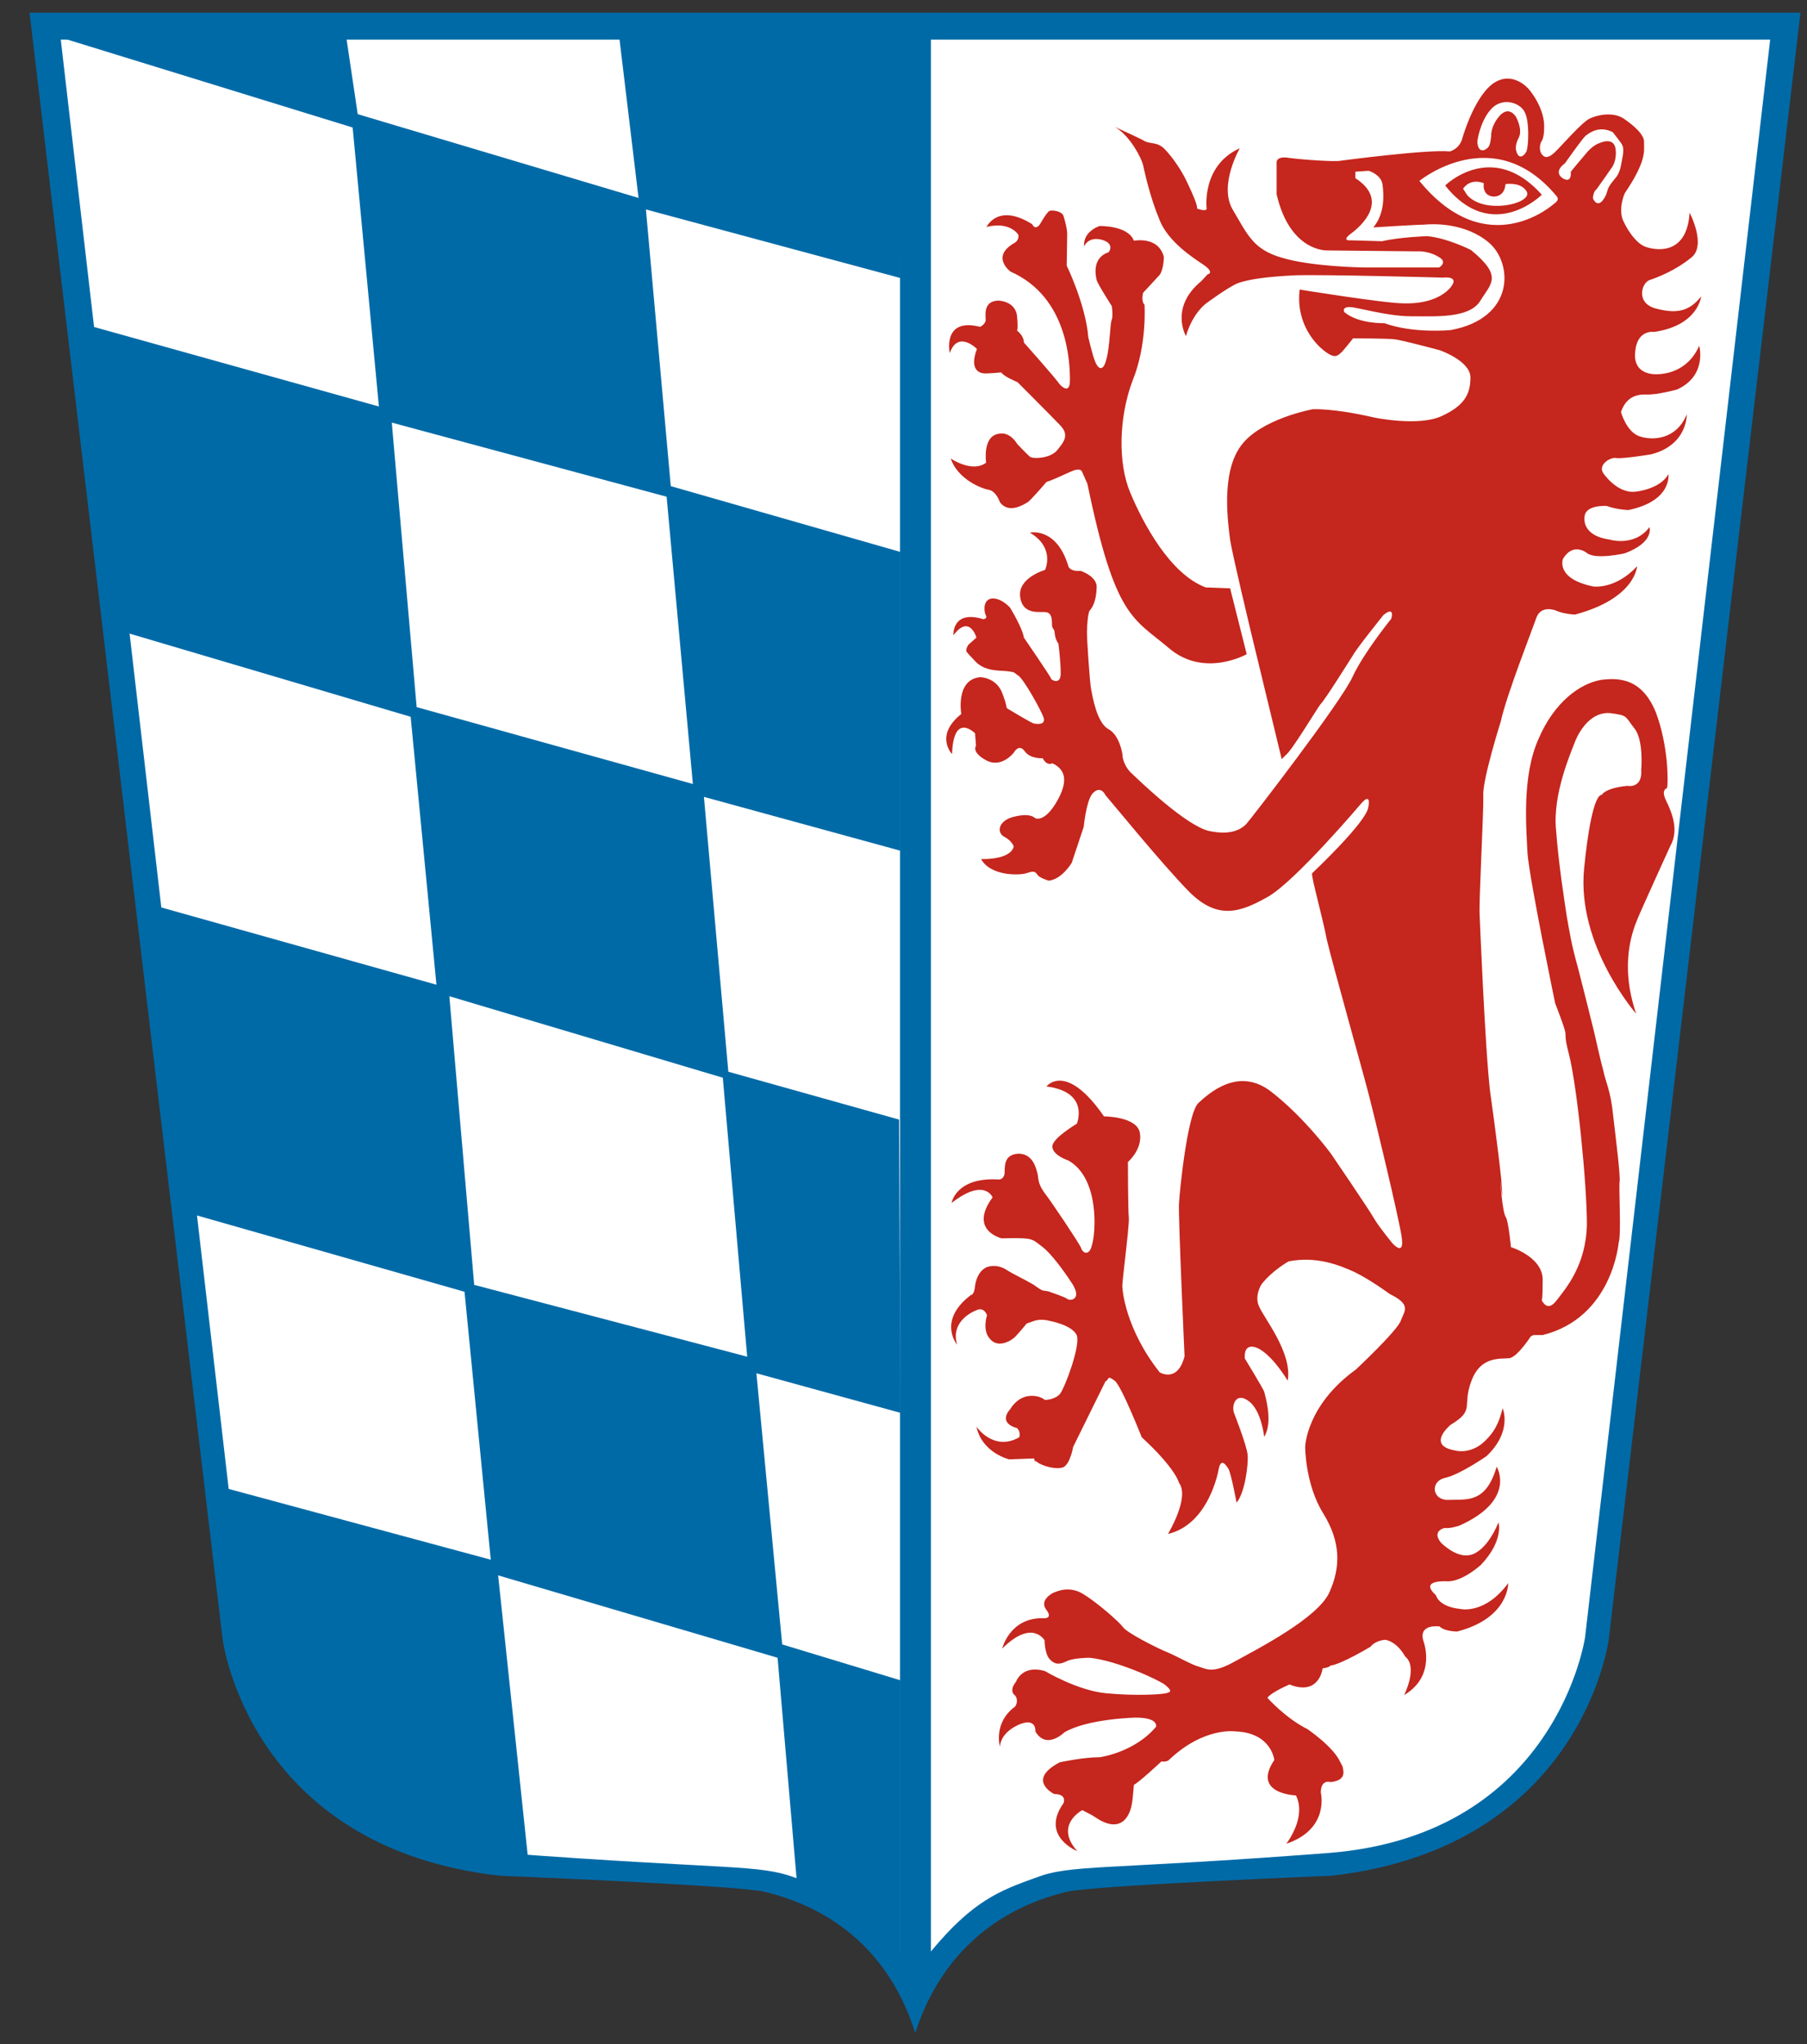 <?xml version="1.0" encoding="utf-8"?>
<!-- Generator: Adobe Illustrator 23.1.0, SVG Export Plug-In . SVG Version: 6.00 Build 0)  -->
<svg version="1.1"
	 id="svg34825" xmlns:cc="http://web.resource.org/cc/" xmlns:dc="http://purl.org/dc/elements/1.1/" xmlns:inkscape="http://www.inkscape.org/namespaces/inkscape" xmlns:rdf="http://www.w3.org/1999/02/22-rdf-syntax-ns#" xmlns:sodipodi="http://sodipodi.sourceforge.net/DTD/sodipodi-0.dtd" xmlns:svg="http://www.w3.org/2000/svg"
	 xmlns="http://www.w3.org/2000/svg" xmlns:xlink="http://www.w3.org/1999/xlink" x="0px" y="0px" viewBox="0 0 392.5 444"
	 style="enable-background:new 0 0 392.5 444;" xml:space="preserve">
<rect x="0" y="0" width="392.5" height="444" fill="#333333" stroke="none"/>
<style type="text/css">
	.st0{fill-rule:evenodd;clip-rule:evenodd;fill:#006AA7;stroke:#006AA7;stroke-width:0.5;}
	.st1{fill-rule:evenodd;clip-rule:evenodd;fill:#FFFFFF;}
	.st2{fill-rule:evenodd;clip-rule:evenodd;fill:#006AA7;}
	.st3{fill-rule:evenodd;clip-rule:evenodd;fill:#C5261D;}
</style>
<g>
	
		<sodipodi:namedview  bordercolor="#666666" borderopacity="1.0" height="1052.362px" id="base" inkscape:current-layer="layer1" inkscape:cx="196.26494" inkscape:cy="288.76553" inkscape:document-units="px" inkscape:pageopacity="0.0" inkscape:pageshadow="2" inkscape:window-height="751" inkscape:window-width="1280" inkscape:window-x="-4" inkscape:window-y="-4" inkscape:zoom="1.2387264" pagecolor="#ffffff" width="700px">
		</sodipodi:namedview>
	<g>
		<path class="st0" d="M6.7,3l41.9,353c0,0,5.6,45.1,60,51.2c0,0,52,2.1,57.6,3.5c5.4,1.4,24.8,6.3,32.6,30.1
			c8-23.7,27.3-28.7,32.8-30.1c5.6-1.4,57.6-3.5,57.6-3.5c54.4-6.2,60-51.2,60-51.2L390.8,3L6.7,3z"/>
		<path class="st1" d="M202.2,423.9V8.6h182.3l-40.2,347c0,0-6.1,43-55.7,46.9c-49.6,3.8-55.9,2.4-63.7,5.4
			C217.1,410.7,211.3,412.9,202.2,423.9L202.2,423.9z M172.8,407.9c-8-3-14.1-1.7-63.7-5.4c-49.6-3.9-55.7-46.9-55.7-46.9L13.2,8.6
			h182.3v415.4C182.2,408.6,180.6,410.7,172.8,407.9L172.8,407.9z"/>
		<path class="st2" d="M195.8,8h-61.3l4.2,35l-61-18.2L75.2,8H12.7l63.9,19.7l5.7,60.6L19.6,70.8l8.1,66.7l61.5,18.2l5.6,58.2
			l-60.9-17.1l8.1,67l58.9,16.8l5.7,58.2l-57.4-15.5l3.9,34c5.1,46.5,61.6,46.4,61.6,46.4l-6.5-61.5l60.7,17.9l4.2,48.8
			c10.5,1.8,22.5,16.8,22.5,16.8V365l-25.7-7.8l-5.6-58.9l31.3,8.6l-0.3-63.7l-37.1-10.4l-5.3-59.7l42.7,11.7v-64.9l-49.9-14.3
			l-5.4-60.1l55.3,14.9L195.8,8z M157,234.1l5.3,60.6L103,279.1l-5.4-62.7L157,234.1z M144.8,107.9l5.7,62.4l-60-16.7l-5.4-61.8
			L144.8,107.9z"/>
		<path class="st3" d="M231.7,57.7c0,0,4.1,8.4,4.7,15.6c0,0,0.9,3.9,1.5,5.3c0.6,1.5,1.7,2.3,2.4-0.5c0.8-2.7,0.8-8,1.2-8.7
			c0.3-0.8,0-2.9,0-2.9s-3.2-5-3.3-5.7c-0.2-0.8-1.1-4.8,2.6-6c0,0,1.5-1.8-1.4-2.7c-2.9-0.8-3.9,1.2-3.9,1.5c0,0-0.6-3,3.3-4.5
			c0,0,6.2-0.2,7.5,3.2c0,0,5.3-1.1,6.5,3.5c0,0,0,2.6-0.9,3.9c-1.1,1.2-3.6,3.9-3.6,3.9s-0.5,1.8,0.3,2.6c0,0,0.6,8.7-2.6,16.5
			c-3,8-3.2,17.9-0.5,24.3c2.7,6.5,8.6,17.7,16.4,20.6l5.3,0.2l3.6,14.3c0,0-9.3,5.3-17-1.4c-7.7-6.5-11.6-6.5-17.6-35.6l-1.2-2.7
			c0,0-0.3-0.9-2.3,0c-2,0.9-4.4,2-5.4,2.3c0,0-3.5,4.1-4.1,4.4c-0.8,0.5-4.1,2.6-6,0c0,0-0.8-2.4-2.4-2.7c-1.8-0.3-6.8-2.4-8.3-6.8
			c0,0,4.7,3.2,7.7,0.9c0,0-0.9-5.9,2.9-6.3c0,0,2.1-0.6,3.9,2.3c0,0,2.3,2.4,2.7,2.7c0.5,0.5,4.5,0.5,6-1.5
			c1.5-1.8,2.6-3.3,0.5-5.4c-2-2.1-9.2-9.3-9.2-9.3s-3-1.2-3.5-2.1c0,0-3.3,0.3-3.8,0.2c0,0-3.5,0-1.5-5.3c0,0-4.1-4.2-5.9,0.9
			c0,0-1.7-7.8,6.6-5.7c0,0,1.2-0.6,1.2-1.5s-0.6-4.1,2.7-4.2c0,0,3.6,0,4.1,3.2c0.3,3.2,0,3.3,0,3.3s1.5,1.1,1.5,2.6
			c0,0,7.2,8.1,7.7,9c0,0,2.3,2.7,2.3-0.8c0-3.3-0.2-18-12.9-23.6c0,0-4.4-3.2,0.8-6.2c0,0,1.1-0.5,0.9-1.8c0,0-1.8-3-6.9-1.7
			c0,0,2.4-5.3,9.9-0.6c0,0,0.6,1.5,1.7,0c0,0,1.5-2.7,2.1-2.9c0.5-0.2,2.6,0,3,1.1c0.3,0.9,0.9,3.2,0.8,4.2L231.7,57.7z
			 M359.7,81.3c-1.5,0-5.1-0.5-4.5-5.1c0.5-4.7,4.1-4.1,4.1-4.1c9.6-1.4,10.2-7.7,10.2-7.7c-2.6,3.3-5.4,3.8-9.9,2.6
			c-4.4-1.2-3-5.7-1.2-6.2c1.8-0.6,5.6-2.1,8.9-4.8c3.5-2.6-0.3-9.8-0.3-9.8c-0.6,9.8-8,8-9.6,7.4c-1.7-0.6-3.6-3-4.8-5.6
			s0.3-6,0.3-6c4.8-7.1,4.2-9.2,4.2-11c0.2-1.7-2.3-3.8-4.5-5.3c-2.3-1.4-5.4-0.8-7.2,0s-6.2,6-7.8,7.5c-1.7,1.5-2.3,0.8-2.7,0.3
			c-0.5-0.5-0.6-2.1,0-2.9c0.5-0.8,0.5-2.6,0.5-2.6c0.3-4.5-3.3-8.6-3.3-8.6s-3.6-4.4-8-1.1c-4.2,3.3-6.6,12.2-6.6,12.2
			c-0.8,2-2.6,2.4-2.6,2.4c-4.8-0.5-23.6,2-23.6,2c-1.2,0.3-8.3-0.2-11.3-0.6c-3-0.5-2.7,1.1-2.7,1.1v6.8c2.9,12.6,11,12.2,11,12.2
			l19.5,0.2c0,0,2.3-0.2,4.5,1.1c2.4,1.2,0.3,2.4,0.3,2.4h-16.2c-0.8,0-11.6-0.2-17.9-2.1c-6.3-1.8-7.5-5-10.7-10.4
			c-3.2-5.3,1.5-13.4,1.5-13.4c-8.4,3.8-7.2,13.1-7.2,13.1c0,0.8-2.1,0-2.1,0c0.2-0.5-0.8-2.9-2-5.4c-1.2-2.7-3.2-5.6-5-7.5
			c-1.8-1.8-3.2-0.9-4.8-2c-1.8-0.9-6.2-2.9-6.2-2.9c3.3,1.7,6,6.9,6.3,8.4c0.3,1.4,1.5,6.9,3.5,11.7c1.8,4.8,7.2,8.3,9.6,9.9
			c2.6,1.8,0.9,2.1,0.9,2.1l-1.4,1.5c-6.9,5.7-3.3,11.9-3.3,11.9c1.5-5.1,4.4-7.1,4.4-7.1s4.7-3.5,6.9-4.4c2.3-0.8,6-1.4,12.5-1.7
			c6.5-0.2,32,0.5,32,0.5s3.8-0.5,1.7,2.1c-2,2.4-5.7,3.6-10.1,3.5c-4.2,0-22.7-3-22.7-3c-0.9,7.7,3.8,12.2,5.6,13.5
			c2,1.5,2.6,0.9,3.3,0.3c0.6-0.5,2.7-3.2,2.7-3.2s7.4,0,9,0.2c1.8,0.2,9.9,2.4,9.9,2.4s6.6,2.3,6.6,5.9c0,3.8-1.5,6.2-6.3,8.4
			c-5,2.3-14.6,0.3-14.6,0.3c-9-2.1-13.4-1.8-13.4-1.8s-11.4,2.1-15.6,8c-4.4,6-2.7,17.1-2.3,20.4c0.5,3.2,4.4,19.5,4.4,19.5
			l6.8,28.1l0.9-0.9c1.2-0.8,6.8-10.1,7.5-11c0.9-0.8,6.2-9.3,7.1-10.7c0.8-1.5,6.6-8.7,6.6-8.7c2.6-2.1,1.7,0.8,1.7,0.8
			s-6,7.4-8.4,12.6c-2.4,5.4-22.4,31.3-23.1,32c-0.9,0.9-3,2.6-8.1,1.5c-5.1-1.2-15.2-11-17.1-12.8c-1.8-2-1.7-3.9-1.7-3.9
			s-0.6-4.1-3-5.4c-2.6-1.4-3.5-7.2-3.8-8.7c-0.3-1.5-0.9-10.7-0.9-12.3c0-1.5,0.2-4.2,0.6-4.8c0.6-0.6,1.4-2.1,1.5-4.8
			c0.3-2.6-3.5-3.8-3.5-3.8c-2.6,0.2-2.7-1.2-2.7-1.2c-2.6-8.4-8.3-7.1-8.3-7.1c5.6,3.3,3.3,8.1,3.3,8.1s-6,1.7-5.4,5.9
			c0.6,4.2,4.7,3,5.7,3.3c1.1,0.2,1.2,1.4,1.2,2.6c0,1.2,0.6,0.8,0.6,2.1c0.2,1.4,0.8,2.1,0.8,2.1s0.5,3.8,0.5,6.5
			c0,2.6-2.1,1.4-2.1,1.1c0-0.3-5.9-8.9-5.9-8.9c-0.3-2.1-3-6.5-3-6.5s-1.8-2.1-3.9-2c-2,0.2-1.8,2.7-1.4,3.6
			c0.5,0.8-0.5,0.9-0.5,0.9c-6.9-2.1-6.5,3.5-6.5,3.5c3.5-4.7,5,0.5,5,0.5s-0.9,0.8-1.7,1.5c-0.6,0.8-0.5,1.4-0.5,1.4
			s-0.5-0.3,1.8,2.1c2.1,2.4,5.3,2.1,7.1,2.3c1.8,0.2,1.4,0.3,2.3,0.9c1.1,0.5,5,7.5,5.6,9.2c0.5,1.7-1.7,1.4-2.3,1.2
			c-0.6-0.2-5.1-2.9-5.6-3.2c-0.3-0.2,0-0.6-1.2-3.6c-1.4-3.2-4.7-3.2-4.7-3.2c-5.4,0.5-4.1,8-4.1,8c-5.9,4.7-2,8.7-2,8.7
			c0.3-9.3,5-4.5,5-4.5l0.2,2.7c0,0-1.1,1.4,2.3,3.2c3.3,1.7,5.9-1.7,5.9-1.7s1.1-2.1,2.4-0.3c1.2,1.7,3.9,1.5,3.9,1.5
			c0.9,1.8,2.1,1.1,2.1,1.1c3.6,1.7,3,5,0.6,8.9c-2.6,4.1-4.4,3-4.4,3s-0.9-1.2-4.5-0.3c-3.5,0.8-3.9,3.5-2.1,4.4
			c1.7,0.9,2,2.1,2,2.1c-0.8,3-7.1,2.7-7.1,2.7c2.1,3.8,8.6,3.6,10.1,3c1.7-0.6,1.8,0,2.3,0.6c0.6,0.6,2.3,1.1,2.3,1.1
			c2.9-0.3,5-3.9,5-3.9l2.6-7.8c0,0,0.5-5.3,1.8-7.1c1.5-1.8,2.6-0.5,2.9,0.2c0.5,0.5,12.2,14.9,18.2,21c6.2,6.2,11.1,4.5,17.1,1.1
			c5.9-3.3,20.3-20.3,20.3-20.3c2.3-2.6,1.5,0.9,1.5,0.9c-0.5,3.3-12.2,14.3-12.2,14.3c-0.2,0.8,2.3,9.6,3.2,14.4
			c1.1,4.8,8.6,31.4,9.3,34.4c0.8,3,6,24.5,6.9,29.8c0.9,5.1-2,1.7-2,1.7s-2.7-3.3-3.8-5.1c-1.1-2-9.5-14.3-9.5-14.3
			s-5.7-7.8-12.9-13.4c-7.1-5.6-13.5,0.2-15.9,2.4c-2.4,2.3-4.1,19.4-4.2,21.8c-0.2,2.4,1.2,33.2,1.2,33.2c-1.5,5.9-5.4,3.5-5.4,3.5
			c-7.5-9.5-8.1-18-8.1-18.5c-0.2-0.5,1.5-12.9,1.4-15c-0.2-2.1-0.2-12.2-0.2-12.2s3.2-2.7,2.6-6.3c-0.6-3.6-7.8-3.6-7.8-3.6
			c-8.3-12-12.5-6.5-12.5-6.5c9.5,1.2,6.6,8.1,6.6,8.1s-5.1,3-5.3,4.8c-0.2,2,3.5,3.2,3.5,3.2c6.8,3.9,5.9,15.8,5.1,18.3
			c-0.6,2.6-2.1,1.8-2.4,0.6c-0.5-1.1-6.5-10.1-8-12c-1.4-2-1.2-2.9-1.4-3.9c-0.3-1.1-0.9-4.5-4.2-4.5c-3.3,0.2-2.9,2.9-3,4.4
			c-0.3,1.4-1.4,1.2-1.4,1.2c-9.2-0.5-10.1,5.1-10.1,5.1c7.2-5.6,8.9-1.2,8.9-1.2c-5.3,7.2,2,8.9,2,8.9s5.1-0.2,6.2,0.2
			c0.9,0.3,0.9,0.3,2.7,1.7c1.8,1.4,4.5,5,6.5,8.1c2,3.3-0.5,3.6-1.1,3.2c-0.6-0.5-2.9-1.2-4.2-1.7c-1.5-0.3-0.9,0.2-3.3-1.5
			c-2.6-1.5-4.1-2.1-6-3.3c-2-1.2-4.1-0.6-4.5-0.2c-0.6,0.3-1.8,1.5-2.1,3.8c-0.2,2.1-0.9,2-0.9,2c-7.4,5.6-3,10.8-3,10.8
			c-1.4-4.7,2.7-6.9,4.2-7.5c1.7-0.8,2.3,1.1,2.3,1.1s-1.1,3.2,0.6,5.1c1.7,2.1,4.4,0.5,5,0c0.6-0.3,3-3.3,3-3.3l1.7-0.6
			c1.5-0.5,3.2,0,3.2,0s5.1,0.9,6,3.2c0.8,2.3-2.6,11.3-3.6,12.6c-0.9,1.2-2.9,1.4-3.3,1.4c-0.3-0.2-1.5-1.2-3.9-0.8
			c-2.4,0.5-3.6,2.7-3.6,2.7c-2.9,3.3,1.4,4.2,1.4,4.2c0.9,0.8,0.5,2,0.5,2c-5.6,3.2-9.3-2.3-9.3-2.3c1.2,5.7,7.1,7.1,7.1,7.1
			l5.4-0.2l0.2,0.6c0.2,0,0.3,0,0.5,0.2c1.2,0.9,4.2,1.7,5.7,1.1c1.5-0.8,2.1-4.4,2.1-4.4l7.1-14.4c0,0-0.2,0.3,0.2,0
			c0.5-0.5,0.2-1.1,1.7,0c1.4,0.9,5.9,12.3,5.9,12.3c7.4,6.8,8.1,9.9,8.1,9.9c2.4,3.2-2.4,11.1-2.4,11.1c9-2.1,11-14,11-14
			c0.5-2.6,1.5-1.1,2.1-0.2c0.6,0.9,1.8,7.4,1.8,7.4c1.8-2.1,2.6-8.3,2.4-10.4c-0.2-2.1-3-9.2-3-9.2c-0.5-1.8,0.6-4.5,3.3-2.4
			c2.7,2,3.3,7.7,3.3,7.7c2-3.2,0.2-8.9,0-9.8c-0.3-0.8-4.2-7.2-4.2-7.2s-0.5-3.6,2.7-2.3c3.3,1.5,6.6,7.1,6.6,7.1
			c1.1-6-5.3-13.8-6.2-16.1c-1.1-2.3,0.5-4.8,0.5-4.8c2.3-3,5.9-5,5.9-5c6-1.2,11,0.8,14.3,2.3c3.5,1.7,7.7,4.8,7.7,4.8
			c4.7,2.3,3.2,3.6,2.4,5.7c-0.6,2.1-9.8,10.7-9.8,10.7c-10.8,7.8-11,16.8-11,16.8s0,8.1,3.9,14.4c3.9,6.3,3.8,11.7,1.4,17.1
			c-2.4,5.6-15.5,12.3-20.4,15c-5.1,2.9-6.3,1.7-8.1,1.2c-1.7-0.5-4.2-2-6.5-3c-2.3-0.9-9.2-4.4-9.9-5.6c-0.9-1.2-5.7-5.4-8.7-7.2
			s-5.6-0.5-6.2-0.3c-0.6,0.2-3.3,1.8-1.7,3.8c1.5,2-0.6,1.8-0.6,1.8c-7.4-0.2-9,6.6-9,6.6c6.5-6.5,9.2-1.8,9.2-1.8s0,2.9,1.1,4.1
			c1.1,1.2,2.1,1.2,3.6,0.5c1.4-0.8,5.1-0.8,5.1-0.8c5.9,0.6,15,4.8,16.4,5.9c1.4,1.2,1.4,1.5,0.2,1.8c-1.2,0.3-6.9,0.6-13.1,0
			s-13.2-4.8-13.2-4.8c-5-1.5-6.3,2.3-6.3,2.3c-1.7,2.1-0.2,3-0.2,3c0.9,1.2,0,2.4,0,2.4c-4.8,3.5-3.3,8.7-3.3,8.7
			c0.3-3.6,4.7-5,4.7-5c3.3-1.1,3,1.7,3,1.7c2.4,4.1,6.3,0.2,6.3,0.2c5.1-3,15.5-3.2,15.5-3.2c5.1,0,4.4,2,4.4,2
			c-4.7,5.6-12.2,6.6-12.2,6.6c-3.6,0-8.7,1.1-8.7,1.1c-7.4,3.9-1.2,6.9-1.2,6.9c2.9,0,2,2,2,2c-5.1,7.2,3,10.4,3,10.4
			c-5.1-5.7,1.1-8.9,1.1-8.9l2.3,1.2c0.2,0.2,0.5,0.3,0.9,0.6c6.5,4.1,7.5-2.9,7.5-2.9c0.2-0.5,0.5-4.4,0.5-4.4c1.2-0.6,6-5.1,6-5.1
			c0.8,0.2,1.5-0.2,1.5-0.2c7.7-7.4,14.6-6.3,14.6-6.3c7.8,0.3,8.4,6.2,8.4,6.2c-5,7.4,4.7,7.7,4.7,7.7c2.4,4.8-2.1,10.5-2.1,10.5
			c9.5-3.2,7.5-11.1,7.5-11.1c0-3,2.1-2.3,2.1-2.3c3.2-0.3,3-2.1,2.6-3.3c0.3,0.5,0.5,0.8-0.5-1.1c-1.5-3.3-7.1-7.1-7.1-7.1
			c-4.8-2.4-8.7-6.8-8.7-6.8c0.8-1.2,4.8-2.9,4.8-2.9c6.5,2.6,7.2-3.5,7.2-3.5c1.5-0.2,1.7-0.6,1.7-0.6c2.4-0.3,8.7-4.1,8.7-4.1
			c1.2-1.5,3.3-1.5,3.3-1.5c2.7,0.6,4.2,3.6,4.2,3.6c2.9,2.3-0.2,8.4-0.2,8.4c7.1-4.2,4.2-11.7,4.2-11.7c-1.2-3.9,3.5-3.2,3.5-3.2
			c1.1,1.1,3.8,1.1,3.8,1.1c11.3-2.9,11.1-10.5,11.1-10.5c-5.1,6.9-10.4,5.6-10.4,5.6c-4.8-0.5-5.3-3-5.3-3c-3.9-3.5,2.6-3,2.6-3
			c3.3,0,7.2-3.6,7.2-3.6c5-5.3,3.8-9.2,3.8-9.2c-2.9,6.9-6.3,7.1-6.3,7.1c-3,0.6-6.2-2.7-6.2-2.7c-2.1-2.6,0.8-3.2,0.8-3.2
			c1.1,0.2,3.2-0.5,3.2-0.5c12.5-5.6,8.1-12.8,8.1-12.8c-2.3,7.8-6.2,7.1-10.2,7.2c-3.9,0.3-4.4-4.1-0.9-4.8
			c3.3-0.8,8.9-4.7,8.9-4.7c5.7-5.4,3.5-10.4,3.5-10.4c-0.8,3.2-1.8,5.4-4.5,7.7c-2.9,2.3-5.7,1.5-5.7,1.5c-6.6-1.1-1.1-5.6-1.1-5.6
			c5.4-3.3,2.4-3.8,4.5-9.5c2.1-5.7,6.6-4.7,8.4-5c1.8-0.5,4.5-4.7,4.5-4.7l0.6-0.3h2c15.2-3.8,16.5-20.1,16.5-20.1
			c0.6-1.5,0-11.9,0.2-13.2c0.2-1.4-0.8-9.2-1.4-14.4c-0.5-5.3-1.7-7.5-2.1-9.6c-0.6-2.1-2-8.4-2-8.4s-2.3-9.3-3.6-14.3
			c-1.4-5-1.7-7.2-2.4-11.1c-0.6-4.1-1.7-10.8-2.3-18.6c-0.8-7.8,3.3-17,4.2-19.4c1.1-2.6,3.6-6.3,7.5-6c3.9,0.5,3.2,0.6,5.3,3.3
			c2.1,2.6,1.5,9,1.5,9c0.3,4.2-3,3.5-3,3.5c-5,0.5-5.6,2-5.6,2s-2.1-1.1-3.8,15.9c-1.7,16.8,11.3,31.6,11.3,31.6
			c-3.8-11.1-0.5-18.6,0.3-20.6c0.8-2,7.1-15.8,7.1-15.8c2-3.5,0.3-7.4-0.9-9.9c-1.2-2.4,0.2-2.7,0.2-2.7c0.3-1.2,0.3-9.2-2.4-16.4
			c-2.9-7.2-7.7-7.7-12-7.1c-4.5,0.8-10.1,4.8-13.5,12.8c-3.6,8-2.7,18.9-2.4,24.9c0.5,6,6,32.5,6,32.5c3.8,9.9,1.2,4.2,3,11.1
			c1.8,7.1,3.9,28.1,3.9,37c-0.2,9-4.7,14-6.6,16.5c-2,2.6-3,0.2-3.2,0c0,0,0.2-0.3,0.2-4.5c0-5-6.9-7.1-6.9-7.1s-0.5-5.4-1.1-6.5
			c-0.8-1.1-1.2-8-1.2-8s0.8,7.5,0.2-0.2c-0.8-7.7-2.4-18.9-2.4-18.9c-1.1-8.9-2.3-38.6-2.3-38.6c-0.2-2.4,0.9-22.7,0.8-25.8
			c-0.3-3.2,3.8-16.2,3.8-16.2c1.2-5.6,6.9-20.1,7.8-22.7c1.1-2.6,4.1-1.4,4.1-1.4c1.7,0.8,4.2,0.9,4.2,0.9
			c13.2-3.5,13.5-10.5,13.5-10.5c-4.7,5.1-9.5,4.4-9.5,4.4c-8.3-1.7-6.6-6-6.6-6c2.3-3.8,5.3-1.2,5.3-1.2c2,1.4,8.1,0,8.1,0
			c6.5-2.4,5.4-5.7,5.4-5.7c-3.3,4.4-8.7,2.7-8.7,2.7c-6.3-0.9-5.4-5-5.4-5c0.2-2.6,4.8-2.3,4.8-2.3c2.1,0.8,4.7,0.9,4.7,0.9
			c9.6-2,8.7-7.8,8.7-7.8c-1.8,3.3-7.1,3.8-7.1,3.8c-4.1,0.5-7.1-4.1-7.1-4.1c-1.1-1.8,1.7-3.5,2.9-3.2c1.4,0.2,7.5-0.8,7.5-0.8
			c8-2,7.8-8.7,7.8-8.7c-2.3,5.6-7.5,5.7-10.2,4.8c-2.9-0.9-4.1-5.3-4.1-5.3c1.1-3.2,3.3-3.9,5.6-3.8s6.6-1.1,6.6-1.1
			c6.6-3,4.8-9.5,4.8-9.5C366.5,81,361.2,81.3,359.7,81.3L359.7,81.3z M323.7,23.9c2.4-2.9,6.3-1.7,7.4,0.3c1.2,2.1,0.9,7.4,0.5,8.6
			c-0.5,1.1-1.8,2.1-2.3-0.2c0,0-0.3-1.1,0.6-2.7c0.9-1.8-0.6-4.5-0.6-4.5s-1.5-2.6-3.6-0.2c-2,2.3-1.8,4.4-1.8,4.4s-0.2,2-0.6,2.3
			c-0.3,0.5-2.1,1.8-2.4-0.9C320.8,30.9,321.4,26.6,323.7,23.9L323.7,23.9z M315.1,71.7c0,0-8.1,0.8-14.4-1.5c0,0-5.6,0.2-8.7-2.4
			c0,0-0.6-1.1,1.1-1.1s8.1,2,13.4,2c5.3,0,12.6,0.5,15-3.3c2.3-3.8,5.1-5.3-2-11.1c0,0-5.1-2.6-9.5-3c0,0-6,0.2-9.8,1.1l-6.9-0.2
			c0,0-2.1,0.2,0.2-1.5s8.3-7.2,0.9-12v-1.4l2.9-0.2c0,0,2.7,0.8,3,3c0.3,2.3,0.5,6.3-2,9.3c0,0,9.3-0.6,11-0.6
			c1.8-0.2,8.9-0.5,14.1,3.9C328.6,57.1,329.2,69.1,315.1,71.7L315.1,71.7z M337.5,44.3c0,0-14.4,13.1-29.2-5
			c0,0,16.1-13.2,29.8,3.3C338.1,42.7,339,43.3,337.5,44.3L337.5,44.3z M350.7,38.9c-1.4,1.7-1.4,2-1.8,3.3
			c-0.5,1.2-1.8,3.2-2.9,0.9c0,0,0-1.4,0.8-2c0.6-0.8,3.3-4.7,3.3-4.7s1.2-1.5,0.8-4.2c-0.5-2.6-3.5-1.1-3.5-1.1s-1.4,0.3-3.2,2.6
			c-1.8,2.1-3,3.6-3,3.6s0.3,2.7-1.8,1.4c-2.1-1.5,0.5-3.2,0.5-3.2s3.8-5.4,4.5-6c0.8-0.6,2.9-2.3,5.9-0.8c0,0,2.1,2.6,2.1,2.9
			c0.2,0.2,0.3,1.4,0,2.7C352.1,35.6,352.1,37.4,350.7,38.9L350.7,38.9z M224.5,317.2l-0.2-0.2C223.7,316.6,224.5,317.2,224.5,317.2
			z M313.9,40.3c10.2,12.8,21,2,21,2C324.1,30.2,313.9,40.3,313.9,40.3z M318.7,42.4l-0.9-1.4c0,0,1.4-2.4,4.5-1.2
			c0,0-0.5,2.7,2.1,2.9c2.6,0,2.6-2.7,2.6-2.7s3.6-0.6,4.7,1.8C332.5,44.3,322.5,46.6,318.7,42.4L318.7,42.4z"/>
	</g>
</g>
</svg>
